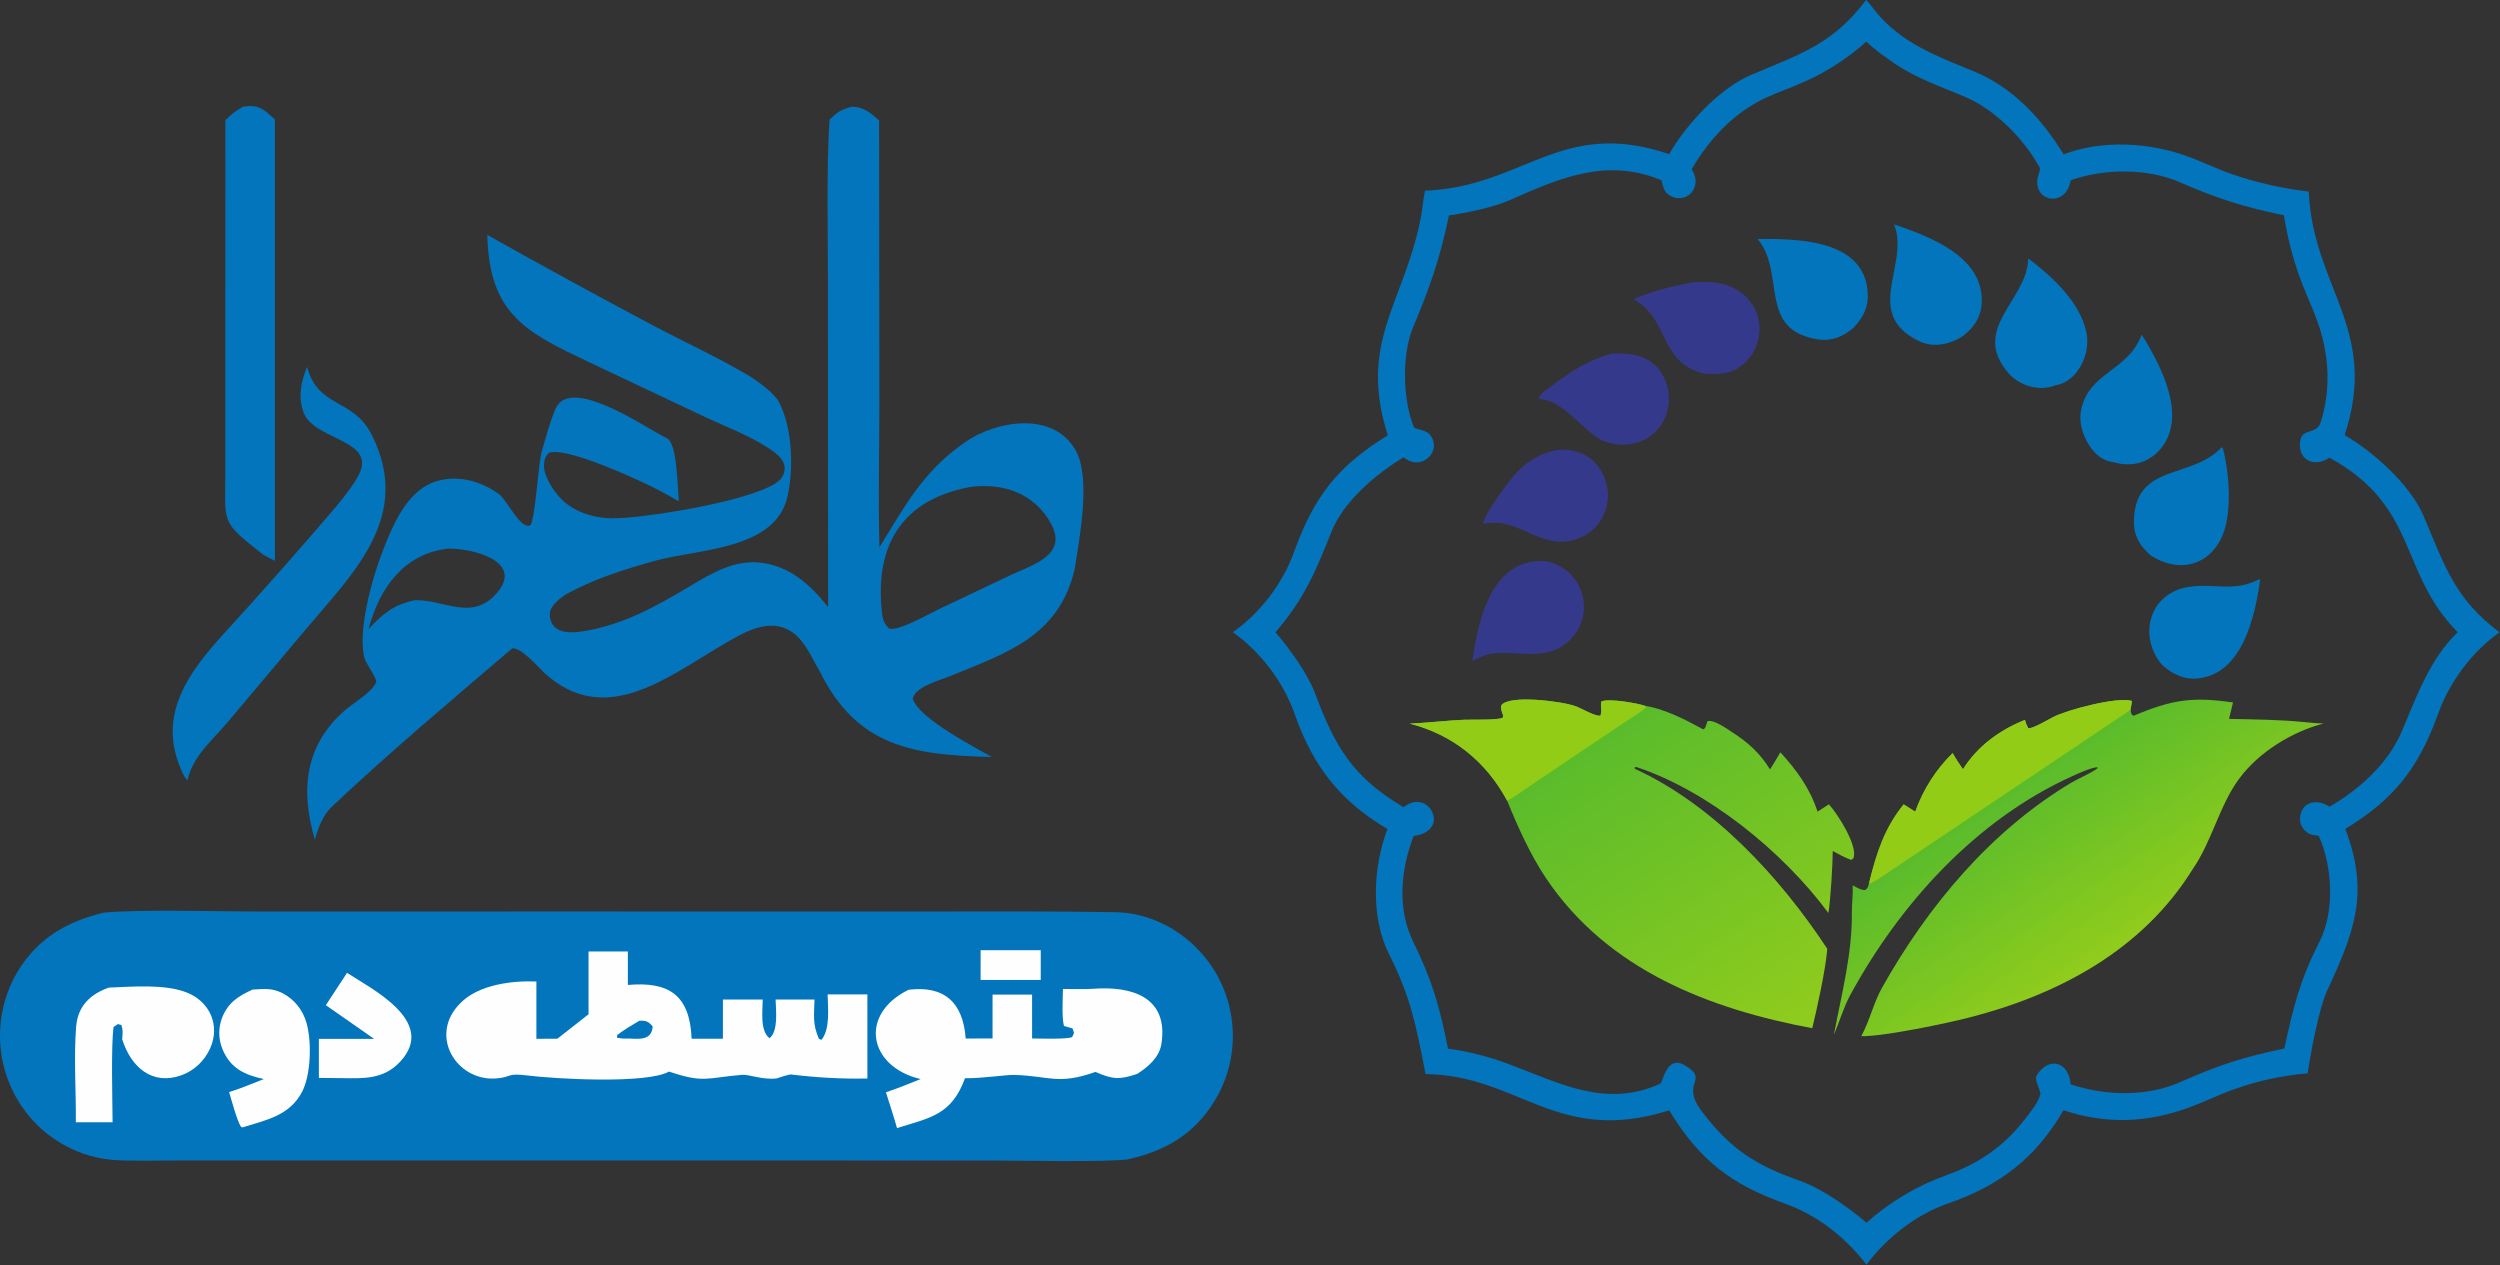 <svg width="3865" height="1956" viewBox="0 0 3865 1956" fill="none" xmlns="http://www.w3.org/2000/svg">
<rect x="0" y="0" width="3865" height="1956" fill="#333333" stroke="none"/>
<path d="M1317.04 165C1335.66 165.186 1345.87 174.588 1359.09 186.266L1359.49 624.784C1359.5 695.586 1357.49 776.037 1359.67 845.936C1399.73 781.171 1427.1 728.655 1491.93 683.672C1540.29 650.108 1628.35 634.978 1662.92 696.204C1687.06 738.972 1668.78 832.154 1661.49 879.611C1637.41 984.199 1555.01 1009.84 1470 1044.84C1453.62 1051.59 1414.2 1061.78 1411.14 1080.14C1419.96 1110.16 1505.47 1154.48 1533.39 1170.28C1413.3 1167.37 1325.79 1155.73 1267.48 1038.29C1255.26 1017.66 1244.74 991.028 1224.73 977.345C1189.22 953.085 1149.07 978.223 1117.24 996.867C1030.7 1047.53 935.519 1125.21 842.218 1040.96C834.79 1034.24 804.201 998.5 791.45 1002.72C697.281 1083.28 601.627 1163.35 511.452 1248.69C499.342 1260.14 491.071 1281.76 486.852 1298C463.809 1220.88 471.629 1150.56 534.733 1096.92C546.866 1086.61 574.532 1070.35 581.425 1055.33C583.98 1049.78 565.583 1025.84 563.456 1017.48C552.333 973.782 576.517 890.572 591.966 851.119C607.653 811.061 627.974 763.097 667.571 746.605C702.225 732.378 742.167 742.238 771.675 764.136C784.093 773.352 805.294 820.45 820.316 811.815C827.921 796.549 831.51 724.782 837.084 699.631C841.517 684.328 853.745 639.271 861.256 627.543C889.041 584.094 1001.62 663.692 1031.17 677.585C1046.85 684.946 1047.39 752.086 1049.5 775.171C1029.35 763.134 1008.57 752.296 987.238 742.721C960.867 730.671 871.654 690.835 848.564 700.175C843.133 705.409 841.362 710.518 840.994 718.114C840.174 735.174 854.256 756.639 865.071 768.676C885.416 791.304 917.229 800.854 946.262 801.337C992.158 802.091 1177.45 772.907 1206.46 741.088C1210.96 736.139 1213.53 729.224 1213.04 722.395C1212.11 709.343 1198.57 699.73 1188.93 693.322C1159.02 673.416 1122.83 660.03 1090.34 644.826L911.834 560.465C815.681 514.641 756.071 487.659 753.385 363.19C838.688 411.055 924.49 457.931 1010.79 503.804C1058.73 529.079 1108.69 551.991 1155.22 579.344C1169.48 587.732 1197.16 607.34 1204.77 622.359C1225.38 662.999 1227.29 725.537 1217.1 768.924C1198.07 849.845 1079.91 848.781 1015.07 866.386C968.699 878.967 920.474 894.209 876.895 917.715C868.16 922.564 850.216 936.581 849.966 948.495C850.002 980.834 881.696 979.349 903.254 975.712C963.684 965.53 1012.65 938.4 1064.93 907.261C1098.91 887.034 1134.12 865.322 1175.34 869.837C1220.57 874.798 1252.12 903.129 1280.26 938.561L1279.98 442.565C1280.17 367.965 1277.44 257.514 1282.49 184.782C1295.55 172.547 1300.06 169.553 1317.04 165ZM1458.47 938.486L1562.82 888.939C1594.66 873.759 1651.62 858.691 1624.99 809.799C1599 762.095 1550.7 746.506 1500.68 752.754C1397.78 771.559 1350.79 839.7 1363.78 949.485C1364.8 958.145 1368.11 966.062 1374.61 971.654C1389.32 976.838 1441.34 945.996 1458.47 938.486ZM569.695 972.607C592.179 948.618 607.474 935.431 640.809 927.958C686.491 926.313 729.701 961.658 768.419 916.502C811.581 866.163 725.458 846.554 690.816 848.311C624.242 857.095 586.796 908.547 569.695 972.607Z" fill="#0275BC"/>
<path d="M376.042 164.804L376.926 164.692C401.124 161.609 407.502 168.928 425 184.595V867C418.992 864.164 413.056 860.907 407.156 857.786C339.638 804.418 348.369 811.453 348.369 724.683V604.573L348.452 185.908C359.99 174.675 362.367 172.656 376.042 164.804Z" fill="#0275BC"/>
<path d="M474.665 567C491.799 631.572 545.735 614.888 574.581 672.009C638.778 799.123 544.986 886.791 473.131 972.565L350.992 1117.56C327.068 1145.66 298.745 1168.87 290.303 1204.58L289.685 1206C285.559 1202.7 282.848 1196.27 280.577 1191.17C233.05 1084.58 320.671 1009.4 383.655 938.206C425.094 892.163 466.033 845.624 506.472 798.616C520.253 782.389 552.524 745.307 558.398 724.921C571.656 678.952 483.476 678.63 468.946 636.696C460.385 611.979 465.842 589.96 474.665 567Z" fill="#0275BC"/>
<path d="M2884.99 0C2888.07 2.541 2897.18 14.475 2900.22 18.226C2939.45 66.745 2995.65 87.426 3050.84 110.033C3111.35 134.821 3155.66 182.202 3190.4 238.62C3249.68 216.105 3321.13 220.07 3380.15 241.074C3404.4 249.704 3428.14 261.653 3452.72 269.996C3490.63 282.777 3529.67 291.55 3569.26 296.182C3575.93 444.737 3678.8 508.848 3624.8 672.682C3668.43 697.836 3726.4 749.369 3746.8 797.534C3780.01 875.944 3795.01 925.554 3864.26 977.594C3822.35 1006.85 3787.06 1054.26 3769.55 1102.87C3739.26 1186.94 3702.24 1234.99 3625.83 1281.48C3664.47 1382.74 3638.31 1443.36 3597.14 1533.03C3584.99 1559.49 3572.03 1629.25 3567.63 1659.42C3529.76 1662.55 3492.41 1670.51 3456.41 1683.13C3432.34 1691.47 3409.26 1702.98 3385.31 1711.86C3320.15 1736.01 3255.92 1738.44 3190.17 1716.4C3146.67 1791.67 3089.84 1833.54 3010.96 1860.83C2962.13 1877.72 2917.12 1913.34 2885.49 1955.1C2852.52 1912.24 2809.61 1878.77 2759.94 1860.93C2677.65 1831.38 2628.51 1795.35 2580.59 1716.64C2406.81 1771.4 2348.08 1661.96 2203.96 1660.58C2189.41 1586.8 2181.43 1542.4 2147.6 1475.44C2118.96 1418.77 2122.38 1341.54 2144.97 1281.59C2072.32 1238.64 2030.03 1185.22 2001.74 1104.28C1984.21 1054.14 1948.28 1007.24 1906 977.434C1948.1 947.744 1982.92 902.444 2000.61 853.344C2031.53 767.524 2067.93 720.753 2145.55 672.937C2099.98 529.776 2168.89 471.177 2195.77 340.808C2198.86 325.813 2200.03 309.915 2202.95 294.795C2355.28 289.286 2412.76 181.368 2580.62 238.281C2606.43 192.608 2658.59 136.704 2705.75 116.462C2781.17 84.089 2832.08 70.025 2884.99 0ZM2615.33 261.464C2620.02 270.007 2623.16 277.591 2620.3 287.699C2618.44 294.403 2614.02 300.024 2608.09 303.262C2601.49 306.824 2593.77 307.371 2586.76 304.773C2573.7 299.98 2571.41 291.191 2568.79 278.732C2484.15 243.358 2411.6 275.058 2334.58 309.212C2308.53 320.759 2268.13 328.871 2240.04 333.189C2226.11 400.159 2210.52 444.53 2184.68 505.862C2166.78 548.341 2168.88 617.921 2185.5 659.657C2187.28 664.342 2202.99 663.704 2209.91 671.313C2220.28 682.711 2219 699.236 2206.16 709.137C2200.25 713.748 2192.8 715.668 2185.51 714.456C2178.9 713.393 2175.39 710.726 2169.87 706.918C2127.71 732.717 2077.5 774.374 2058.5 821.934C2033.14 885.444 2016.81 924.794 1971.86 977.534C1992.59 1001.38 2021.74 1041.55 2032.92 1071.43C2064.31 1155.32 2091.02 1200.99 2169.77 1247.89C2178.31 1242.07 2185.07 1238.23 2195.78 1240.37C2202.5 1241.66 2208.42 1245.76 2212.18 1251.71C2225.74 1273.37 2207.66 1290.71 2185.65 1292.18C2165.21 1344.59 2159.92 1405.25 2184.75 1455.74C2213.52 1514.27 2226 1556.63 2238.56 1621.21C2270.77 1625.58 2302.39 1633.64 2332.9 1645.25C2410.06 1673.92 2482.53 1714.01 2566.81 1675.3C2571.27 1673.26 2576.26 1629.49 2605.37 1647.27C2644.18 1670.98 2596 1672.13 2631.59 1718.99C2675.88 1777.28 2716.18 1802.49 2783.56 1825.8C2816.8 1837.77 2857.36 1866.2 2885.56 1890.39C2920.89 1858.61 2964 1833.1 3007.8 1817.37C3057.99 1799.33 3096.65 1773.96 3130.25 1730.52C3139.06 1719.14 3150.95 1705.46 3154.61 1690.88C3153.24 1682.72 3145 1668.68 3148.68 1662.7C3167.3 1632.38 3198.55 1641.41 3201.22 1676.34C3255.32 1694.39 3319.2 1695.94 3371.25 1672.72C3429 1646.95 3470.37 1633.54 3531.56 1621.05C3545.79 1555.54 3555.8 1515 3586.08 1455.53C3609.59 1409.36 3606.39 1339.89 3584.71 1292.11C3574.95 1291.15 3567.52 1289.98 3560.98 1281.33C3556.95 1276.05 3555.16 1269.31 3556 1262.63C3559.14 1238.16 3583.55 1234.95 3601.38 1247.21C3646.6 1221.2 3692.04 1180.71 3713.18 1130.64C3735.23 1078.43 3757.71 1016.65 3799.63 977.454C3707.66 884.344 3739.74 783.254 3601.26 707.606C3577.59 723.793 3550.45 710.848 3556.51 679.721C3559.91 662.2 3581.78 671.879 3587.77 652.918C3599.61 615.411 3601.41 575.096 3593.66 536.469C3586.29 496.275 3568.14 464.262 3554.81 427.112C3543.94 396.547 3535.95 364.955 3530.94 332.78C3469.78 320.396 3426.92 306.633 3369.24 281.428C3320.09 259.953 3251.8 260.338 3201.18 278.86C3194.19 323.55 3137.75 311.445 3151.82 269.148C3153.85 263.004 3155.05 260.058 3150.87 254.936C3127.72 213.588 3083.44 169.531 3040.53 150.944C3000.97 133.809 2962.34 121.539 2925.68 95.913C2913.99 87.745 2895.35 74.712 2885.52 64.248C2857.49 89.362 2825.99 109.933 2792.07 125.264C2771.46 134.837 2749.35 142.001 2729.14 151.518C2680.17 174.577 2643.19 214.339 2615.33 261.464Z" fill="#0275BC"/>
<path d="M3293.76 1097.49C3295.48 1104.27 3294.16 1103.85 3298.44 1106.63C3357.42 1081.71 3389.22 1076.86 3452.22 1085.99L3446.1 1111.38C3485.68 1112.33 3524.65 1112.44 3564.12 1116.52C3573.3 1117.47 3582.95 1118.38 3592.15 1118.6C3544.23 1130.88 3492.41 1162.37 3461.62 1204.01C3431.39 1244.89 3419.58 1300.52 3390.43 1342.89C3312.41 1469.35 3181.73 1537.73 3045.58 1572.8C3011.08 1581.77 2911.46 1602.72 2877.57 1601.93C2890.84 1577.16 2896.44 1550.51 2909.63 1527C2981.06 1399.62 3078.42 1284.07 3202.21 1210C3212.55 1203.81 3234.63 1194.54 3242.89 1187.59L3242.46 1186.11C3232.97 1186.55 3211.17 1196.53 3201.78 1200.82C3055.56 1267.61 2937.96 1395.73 2860.16 1538.93C2850.65 1556.41 2843.16 1581.17 2835.21 1599.82C2847.19 1535.71 2863.61 1475.73 2862.97 1410.17C2862.84 1396.62 2864.95 1382.35 2864.25 1368.72C2870.32 1371.8 2877.77 1376.78 2884.04 1375.85C2888.78 1371.18 2887.37 1372.28 2889.65 1364.97C2901.17 1318.11 2913.2 1280.66 2943.04 1243.55L2960.92 1254.84C2973.26 1220.42 2993.06 1189.42 3018.8 1164.28C3023.96 1173.44 3028.85 1180.62 3034.73 1189.27C3057.32 1153.18 3092.23 1128.22 3130.53 1112.96C3132.37 1118.68 3132.83 1120.26 3135.57 1125.78C3140.83 1127.53 3166.49 1112.7 3173.58 1108.86C3193.78 1097.92 3275.16 1076.12 3296.09 1083.82C3295.44 1088.48 3294.61 1092.88 3293.76 1097.49Z" fill="url(#paint0_linear_206_298)"/>
<path d="M3130.53 1112.96C3132.37 1118.68 3132.83 1120.26 3135.57 1125.78C3140.83 1127.53 3166.49 1112.7 3173.58 1108.86C3193.77 1097.92 3275.16 1076.12 3296.09 1083.82C3295.44 1088.48 3294.61 1092.88 3293.76 1097.49L3022.5 1279.42L2939.24 1335.19C2926.5 1343.72 2905.36 1358.82 2892.44 1365.76L2889.64 1364.97C2901.17 1318.11 2913.2 1280.66 2943.04 1243.55L2960.92 1254.84C2973.25 1220.42 2993.06 1189.42 3018.8 1164.28C3023.96 1173.44 3028.85 1180.62 3034.72 1189.27C3057.32 1153.18 3092.23 1128.22 3130.53 1112.96Z" fill="#92CC17"/>
<path d="M2179.4 1118.73C2206.99 1117.48 2235.02 1114.03 2262.77 1112.77C2274.74 1112.22 2314.59 1113.7 2323.16 1109.63L2323.94 1106.29C2321.89 1100.35 2319.92 1096.73 2320.95 1090.59C2332.38 1073.41 2416.33 1084.39 2436.12 1091.87C2445.54 1095.43 2467.93 1108.65 2474.33 1106.25C2477.3 1097.12 2473.69 1092.53 2475.71 1084.46C2487.61 1079.34 2532.07 1087.18 2543.96 1091.42C2562.22 1093.83 2587.03 1104.01 2604.08 1112.33C2609.66 1115.06 2626.83 1124.09 2633.08 1127.58C2634.02 1126.97 2634.96 1126.36 2635.89 1125.76L2639.9 1114.84C2650.04 1112.47 2668.91 1126.1 2677.86 1131.93C2702.92 1148.25 2720.4 1163.79 2736.51 1189.5C2741.66 1181.07 2747.75 1171.57 2752.45 1163.03C2777.83 1191.07 2797.72 1217.77 2809.92 1254.82L2827.42 1243.44C2840.47 1257.3 2873.72 1309.31 2865.14 1327.3L2861.72 1329.39C2852.29 1325.98 2842.39 1320.46 2833.43 1315.66C2833.36 1335.8 2830.08 1391.84 2826.7 1411.47C2756.09 1316.23 2640.24 1222.33 2529.62 1185.73L2526.99 1186.38L2527.76 1188.7C2647.94 1243.65 2751.9 1355.7 2824.95 1466.82C2822.71 1497.57 2809.25 1558.9 2801.72 1589.64C2644.16 1560.14 2485.67 1500.23 2389.98 1357.4C2366.27 1322 2346.34 1278.13 2330.16 1238.07C2297.1 1176.68 2245.47 1135.57 2179.4 1118.73Z" fill="url(#paint1_linear_206_298)"/>
<path d="M2179.4 1118.73C2206.99 1117.48 2235.02 1114.03 2262.77 1112.77C2274.74 1112.22 2314.59 1113.7 2323.16 1109.63L2323.94 1106.29C2321.89 1100.35 2319.92 1096.73 2320.95 1090.59C2332.38 1073.41 2416.33 1084.39 2436.12 1091.87C2445.54 1095.43 2467.93 1108.65 2474.33 1106.25C2477.3 1097.12 2473.69 1092.53 2475.71 1084.46C2487.61 1079.34 2532.07 1087.18 2543.96 1091.42L2544.52 1094.19C2534.31 1102.67 2517.58 1112.71 2506.17 1120.28L2442.32 1163.16L2369.65 1212.03C2360.21 1218.38 2339.48 1233.08 2330.16 1238.07C2297.1 1176.68 2245.47 1135.57 2179.4 1118.73Z" fill="#92CC17"/>
<path d="M2407.04 695.701C2417.42 694.689 2427.79 695.325 2437.84 698.274C2455.22 703.29 2469.76 715.704 2477.89 732.465C2496.17 769.574 2481.86 813.394 2445.18 830.264C2421.45 841.184 2401.86 838.654 2378.51 830.064C2347 817.044 2326.76 803.134 2292.59 809.924C2292.84 803.454 2307.98 779.394 2312.1 773.464C2340.15 733.148 2359.27 705.804 2407.04 695.701Z" fill="#35398C"/>
<path d="M2491.73 546.765C2525.11 544.888 2557.56 550.671 2573.47 585.592C2581.38 602.993 2582.3 622.964 2576.02 641.073C2569.86 658.829 2556.93 673.139 2540.28 680.601C2518.54 690.604 2497.46 689.108 2475.74 680.645C2445.07 662.976 2413.68 617.036 2379.87 617.034L2378.62 615.512C2382.87 607.268 2391.92 601.952 2399.09 596.485C2428.61 573.991 2456.02 556.274 2491.73 546.765Z" fill="#35398C"/>
<path d="M2616.84 436.484C2622.97 436.241 2629.12 436.057 2635.26 435.93C2659.97 435.472 2683.62 442.297 2701.45 461.105C2713.86 474.016 2720.65 491.655 2720.23 509.915C2719.82 529.053 2711.94 547.189 2698.4 560.142C2678.19 579.151 2659.2 578.919 2634.48 577.713C2562.66 558.996 2583.37 495.282 2525.15 462.397C2559.25 448.875 2581.58 443.212 2616.84 436.484Z" fill="#35398C"/>
<path d="M2376.56 867.464C2396.64 865.174 2418.5 875.954 2431.58 891.544C2443.8 905.804 2449.91 924.614 2448.53 943.664C2447.19 962.514 2438.33 979.534 2424.62 991.784C2400.58 1013.27 2371.74 1012.16 2342.41 1009.91C2312.92 1008.71 2303.41 1007.91 2276.16 1021.76C2285 960.664 2304.02 872.254 2376.56 867.464Z" fill="#35398C"/>
<path d="M3135.52 399.693C3136.01 399.935 3136.51 400.177 3137.01 400.419C3173.37 428.722 3214.37 465.178 3225.41 512.997C3233.11 546.332 3211.91 590.703 3177.93 595.499C3154.16 605.649 3122.25 596.971 3104.85 576.665C3046.2 508.191 3132.92 464.691 3135.45 401.985L3135.52 399.693Z" fill="#0275BC"/>
<path d="M3310.92 517.338C3313.46 521.06 3315.88 524.867 3318.17 528.753C3339.53 564.949 3366.47 619.418 3355.75 663.178C3351.06 682.955 3338.65 699.796 3321.52 709.651C3304.31 719.415 3284.66 719.939 3266.17 714.206C3235.42 711.64 3211.81 666.657 3216.92 636.584C3227.43 574.885 3290.05 574.91 3310.92 517.338Z" fill="#0275BC"/>
<path d="M2928.2 346.794C2982.53 365.692 3071.07 397.243 3063.3 472.852C3061.23 493.032 3050.27 506.916 3035.49 518.856C3015.92 532.344 2989.41 538.279 2966.91 527.453C2879.53 485.4 2951.55 409.941 2929.04 349.028L2928.2 346.794Z" fill="#0275BC"/>
<path d="M3434.66 691.434L3436.53 692.915C3446.61 730.682 3452.13 797.634 3433.13 834.064C3410.42 877.604 3364.66 884.274 3325.38 858.964C3309.64 845.574 3299.05 829.834 3299.07 807.644C3299.22 714.866 3388.08 742.044 3434.66 691.434Z" fill="#0275BC"/>
<path d="M2717.15 369.401C2773.86 369.365 2882.29 367.991 2887.48 452.334C2888.91 475.441 2880.7 490.136 2865.85 506.437C2849.88 520.492 2831.45 527.945 2810.69 524.736C2717.53 510.333 2760.4 423.791 2718.73 371.358L2717.15 369.401Z" fill="#0275BC"/>
<path d="M3492.81 895.484C3493.66 896.164 3494.19 896.284 3494 897.654C3485.86 954.984 3466.6 1039.97 3399.75 1048.69C3377.13 1051.64 3359.24 1042.27 3342.81 1028.36C3305.43 984.014 3322.26 920.214 3378.77 908.334C3419.88 899.684 3451.57 916.994 3492.81 895.484Z" fill="#0275BC"/>
<path d="M160.605 1410.9C217.843 1405.57 338.434 1409.22 398.881 1409.21L865.151 1409.17L1435.57 1409.21C1531.75 1409.22 1627.96 1408.58 1724.12 1410.25C1808.36 1411.72 1884.08 1476.04 1901.85 1561.83C1912.12 1610.54 1903.15 1661.49 1876.95 1703.26C1844.88 1755.03 1799.98 1779.64 1743.75 1792.33C1712.82 1796.92 1571.65 1794.21 1536.15 1794.19L1089.94 1794.08L469.66 1794.12H274.274C247.881 1794.1 197.851 1795.43 172.684 1793.07C142.914 1790.29 114.169 1780.34 88.734 1764.01C46.146 1737.12 15.788 1693.5 4.515 1643.01C-6.019 1594.91 2.046 1544.44 26.96 1502.48C59.015 1449.57 103.888 1424.66 160.605 1410.9Z" fill="#0275BC"/>
<path d="M909.902 1471H970.672V1522.74C1033.36 1517.2 1066.59 1537.57 1069.26 1605.93L1117.59 1605.92L1117.61 1545.32H1179.2C1178.92 1563.43 1174.76 1593.58 1189.68 1605.09C1203.58 1594.21 1199.53 1562.06 1199.08 1545.32H1259.21C1258.64 1571.22 1256.04 1582.57 1266.04 1606.13L1270.16 1607.54C1283.64 1590.1 1279.99 1559.46 1279.49 1537.34L1341 1537.32V1667.37C1300.43 1668.14 1263.21 1666.01 1222.97 1661.16C1220.18 1660.81 1203.71 1666.15 1200.2 1667.32C1177.64 1669.61 1158.54 1660.78 1147.16 1661.72C1092.23 1666.24 1088.44 1674.97 1034.3 1656.65C999.933 1676.16 857.778 1668.06 814.349 1662.58C782.269 1658.54 791.703 1665.75 765.951 1667.34C705.232 1671.12 662.307 1600.68 711.242 1551.34C739.578 1522.03 791.821 1515.81 829.256 1517.42V1605.95L861.639 1605.9L909.902 1568.03V1471Z" fill="#FEFEFF"/>
<path d="M988.379 1578.08C999.08 1577.59 1002.53 1579.22 1009 1586.86C1007.79 1608.81 987.904 1606.21 972.141 1605.57C963.733 1605.79 962.306 1605.69 954 1604.37L954.136 1600.25C965.363 1591.54 976.285 1585.37 988.379 1578.08Z" fill="#0275BC"/>
<path d="M1404.64 1530.19C1458.81 1523.41 1489 1548.85 1492.93 1605.55L1534.48 1605.48L1534.49 1537.63H1595.61L1595.63 1605.49C1607.43 1605.55 1649.36 1607.02 1657.54 1603.36C1661.27 1594.75 1661 1599.09 1658.11 1589.9C1653.48 1588.75 1649.48 1587.63 1644.91 1586.23C1641.4 1573.66 1643.06 1543.7 1643.31 1528.99C1656.85 1528.86 1677.38 1529.62 1690.99 1528.62C1748.05 1524.42 1807.25 1540.34 1795.49 1614.16C1792.2 1634.84 1775.08 1649.38 1758.21 1660.2C1730.83 1669.59 1719.77 1668.74 1693.63 1657.2C1635.92 1677.64 1622.83 1663.52 1568.7 1661.86C1554.65 1661.42 1518.48 1667.34 1491.92 1666.93C1471.04 1724.17 1437.47 1728.09 1386.78 1744C1381.61 1725.73 1375.37 1706.87 1369.63 1688.68C1387.74 1682.68 1405.5 1675.32 1423.26 1668.25C1342.34 1649.22 1327.46 1567.98 1404.64 1530.19Z" fill="#FEFEFF"/>
<path d="M168.29 1526.84C204.946 1525.42 256.168 1520.87 290.019 1534.92C324.088 1549.05 340.955 1584.86 324.844 1620.9C315.991 1640.38 299.981 1655.31 280.426 1662.38C235.521 1678.52 202.309 1650.01 188.852 1606.45C189.558 1597.26 190.515 1593.48 187.676 1584.61L182.183 1583.25L175.597 1587.73C171.532 1616.2 173.884 1703.47 174.069 1735H117.269C117.673 1686.7 113.977 1636.01 117.622 1588.02C120.109 1555.18 139.663 1536.93 168.29 1526.84Z" fill="#FEFEFF"/>
<path d="M390.424 1529.91C407.937 1528.87 419.943 1527.14 436.277 1535.19C454.53 1544.37 468.17 1561.14 473.845 1581.36C482.079 1609.7 480.917 1661.37 466.958 1688.06C447.609 1725.05 410.984 1731.65 374.814 1743L372.625 1742.16C366.378 1732.65 358.059 1701.27 354.237 1688.39C372.103 1682.78 390.357 1675.15 407.869 1668.24C379.142 1661.95 356.359 1652.36 343.948 1621.96C337.482 1606.31 337.347 1588.61 343.578 1572.85C353.008 1549.39 369.325 1539.53 390.424 1529.91Z" fill="#FEFEFF"/>
<path d="M536.493 1504C573.821 1528.63 676.507 1578.94 618.746 1641.27C593.159 1668.91 562.266 1667.32 527.7 1666.78L493 1666.42V1606.07H578.335L503.747 1554L536.493 1504Z" fill="#FEFEFF"/>
<path d="M1516.02 1469H1609L1608.98 1515H1516L1516.02 1469Z" fill="#FEFEFF"/>
<defs>
<linearGradient id="paint0_linear_206_298" x1="3279.25" y1="1460.38" x2="3117.94" y2="1219.34" gradientUnits="userSpaceOnUse">
<stop stop-color="#90CC1C"/>
<stop offset="1" stop-color="#5BBC2B"/>
</linearGradient>
<linearGradient id="paint1_linear_206_298" x1="2788.1" y1="1590.28" x2="2487.52" y2="1139.21" gradientUnits="userSpaceOnUse">
<stop stop-color="#90CC1D"/>
<stop offset="1" stop-color="#5BBC2B"/>
</linearGradient>
</defs>
</svg>
